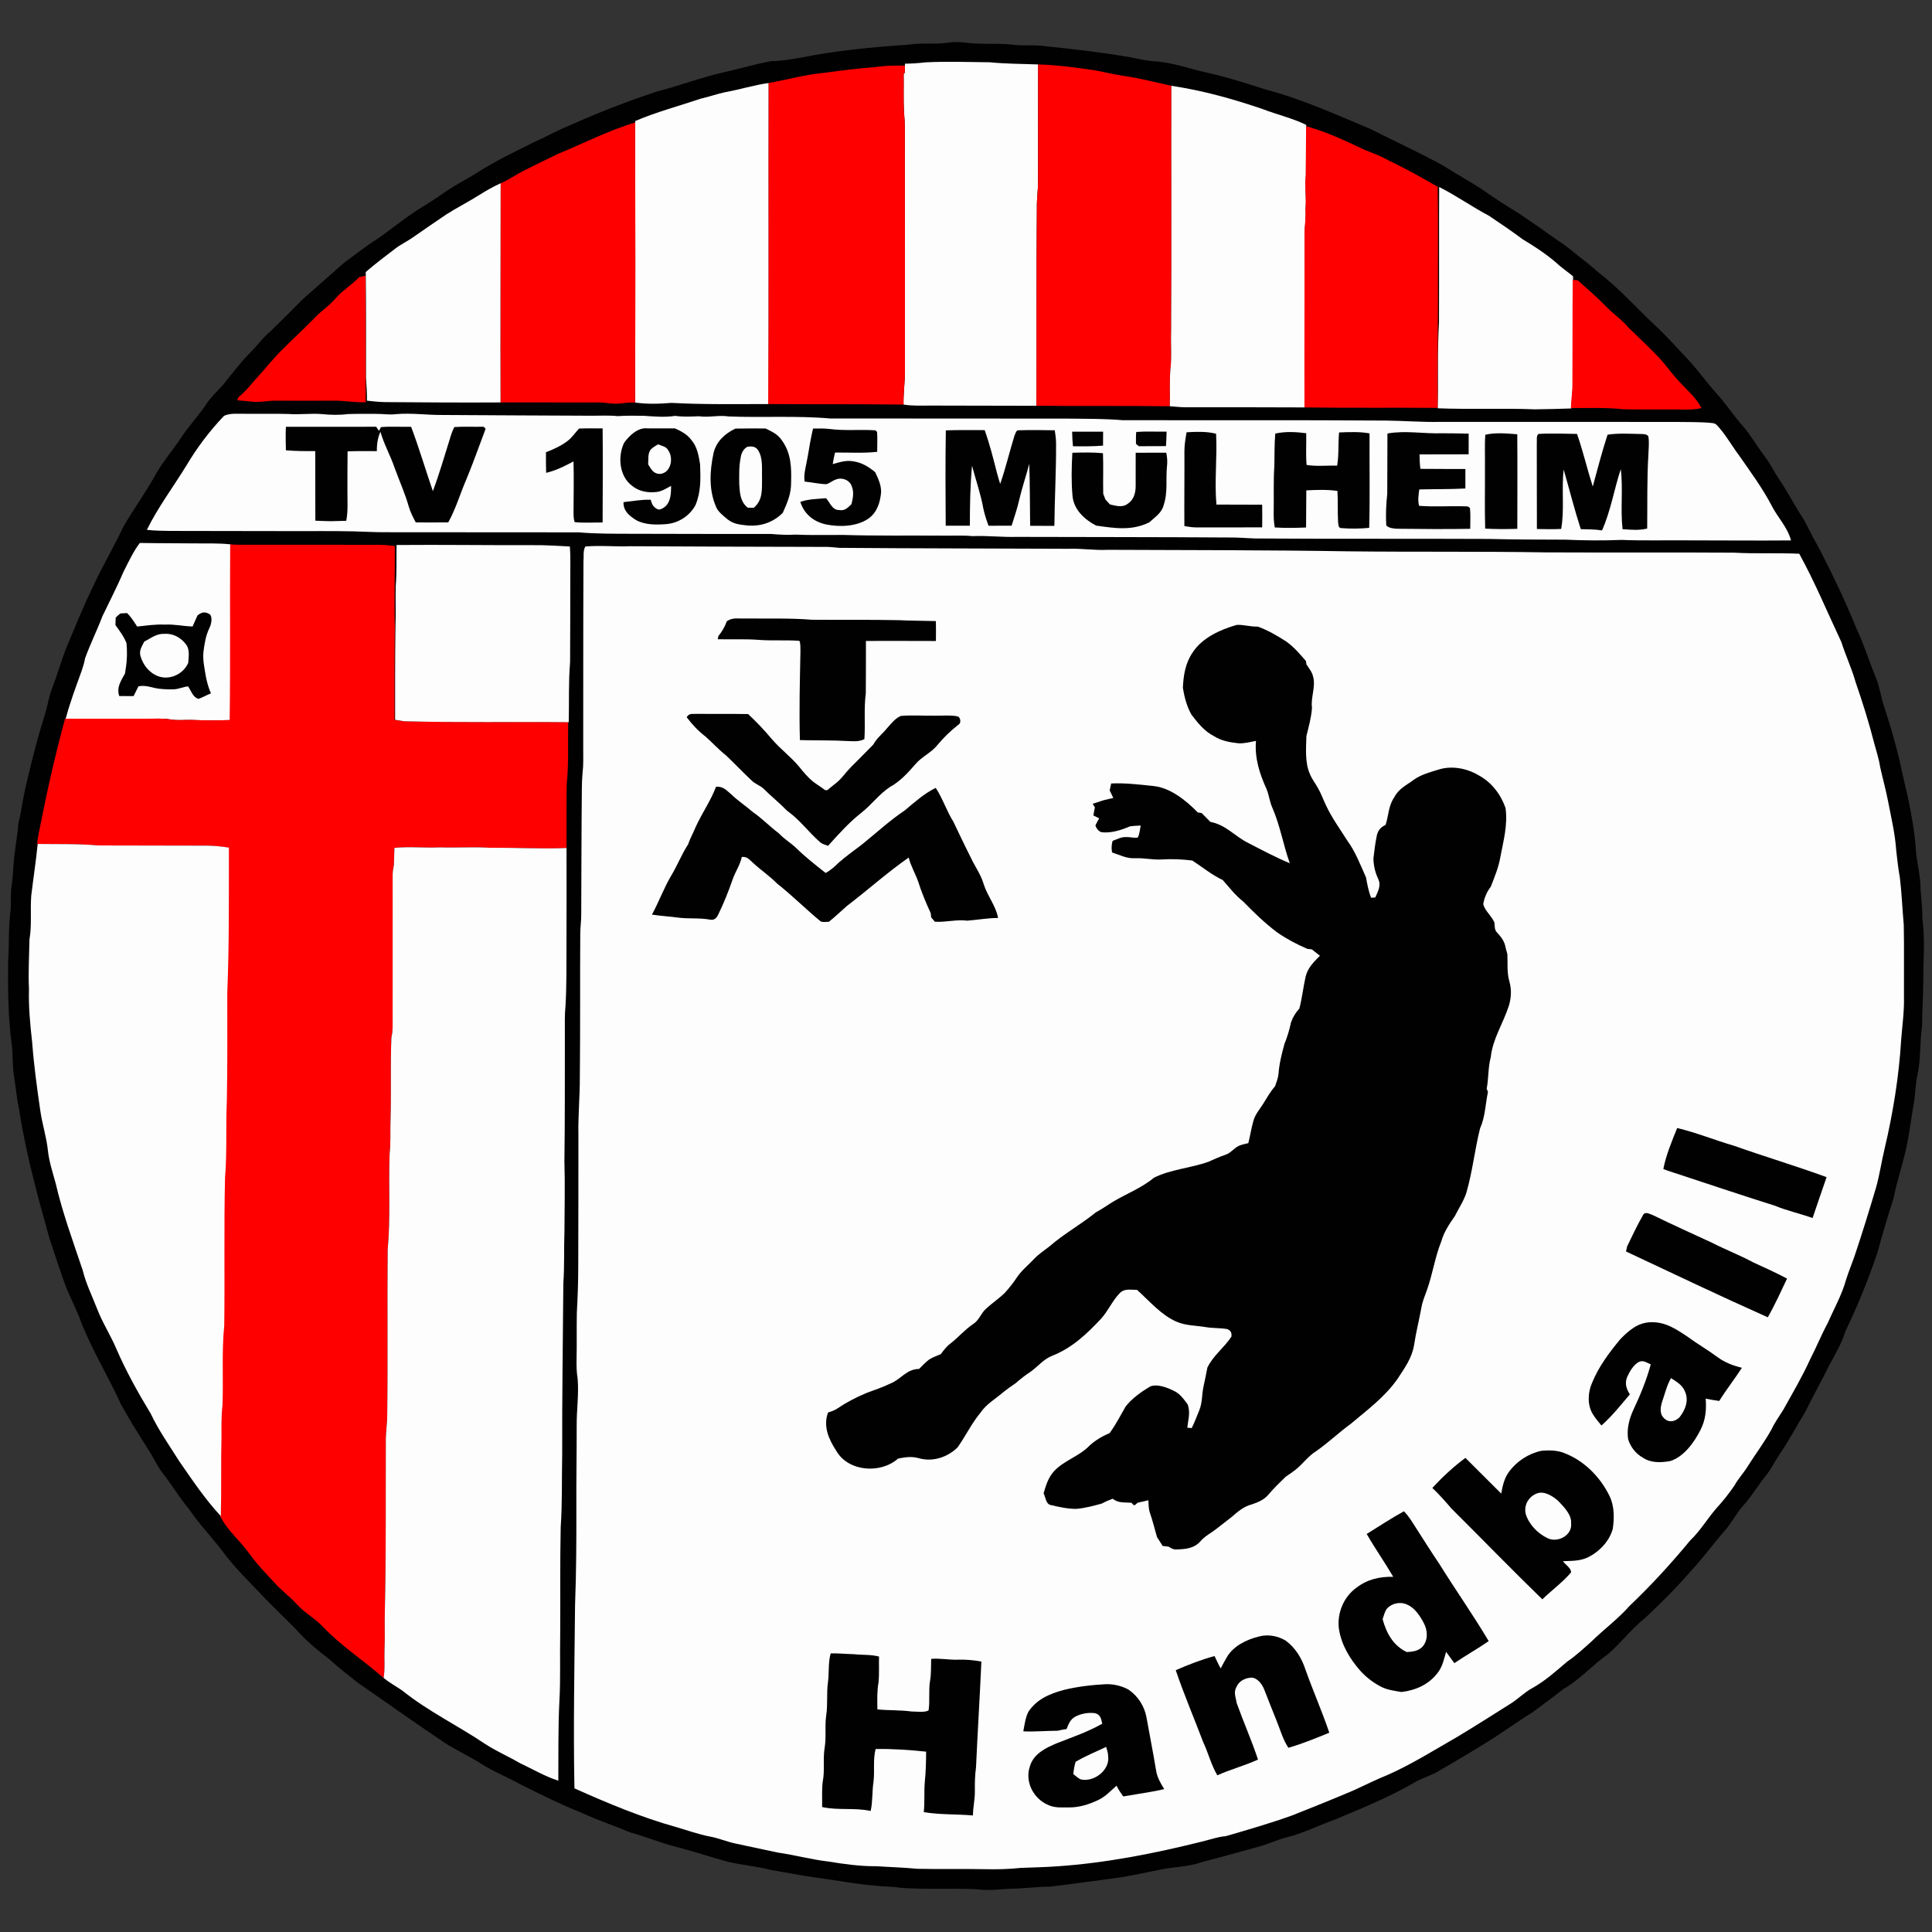 <?xml version="1.0" encoding="utf-8"?>
<!-- Generator: Adobe Illustrator 25.4.1, SVG Export Plug-In . SVG Version: 6.00 Build 0)  -->
<svg version="1.1" id="Ebene_1" xmlns="http://www.w3.org/2000/svg" xmlns:xlink="http://www.w3.org/1999/xlink" x="0px" y="0px"
	 viewBox="0 0 1000 1000" enable-background="new 0 0 1000 1000" xml:space="preserve">
<rect x="0" y="0" width="1000" height="1000" fill="#333333" stroke="none"/>
<g>
	<path fill="#020101" d="M490.92,22.07c3.97-0.62,7.83-0.18,11.78,0.33c6.65,0.52,13.36,0.03,20.02,0.57
		c6.37,1,12.72,0.01,19.08,1.04c14.41,1.44,28.78,3.11,43.05,5.62c4.13,0.83,8.16,1.68,12.35,2.11c9.21,0.37,18.49,3.88,27.49,5.87
		c10.15,2.23,20.03,5.38,29.91,8.58c18.59,4.81,36.6,12.98,54.32,20.38c12.67,6.43,25.62,12.28,38.05,19.14
		c7.05,4.55,14.46,8.46,21.38,13.18c5.85,4.1,11.84,7.97,17.96,11.64c6.79,4.63,13.53,9.29,20.21,14.07
		c4.76,2.87,8.66,6.72,13.12,9.99c2.76,2.04,5.25,4.37,7.89,6.56c10.48,8.04,19.47,18.17,29.09,27.25
		c6.03,5.51,11.34,11.61,16.95,17.51c5.45,5.78,9.91,12.32,15.29,18.17c4.75,5.23,8.51,11.21,13.24,16.44
		c4.19,4.88,7.32,10.41,11.19,15.52c2.97,3.93,5.06,8.33,7.84,12.4c4.49,6.75,8.18,13.94,12.66,20.71
		c2.77,5.48,5.62,10.93,8.61,16.3c6.71,13.06,13.01,26.29,18.51,39.91c3.94,8.24,6.51,16.96,10.05,25.37
		c1.93,4.64,2.49,9.56,4.02,14.31c3.21,9.61,6.06,19.36,8.37,29.22c1.3,6.4,2.85,12.74,4.33,19.11c1.78,8.85,3.46,17.85,3.99,26.88
		c0.56,6.77,2.44,13.23,2.4,20.09c0.39,5.13,1.01,10.15,0.96,15.32c1.48,10.59,0.39,21.73,0.47,32.5
		c-0.14,7.69-0.57,15.34-0.65,23.05c-1.21,8.32-0.57,16.67-2.33,24.88c-1.18,5.35-1.1,10.81-2.12,16.19
		c-1.11,6.01-1.79,12.08-2.95,18.09c-1.79,10.12-5.41,19.76-7.35,29.86c-3.03,9.37-5.78,18.64-8.34,28.13
		c-4.68,13.84-10.2,27.44-16.53,40.59c-2.05,6.6-5.52,12.34-8.77,18.37c-3.81,7.91-8.22,15.51-12.02,23.42
		c-4.66,7.47-8.61,15.29-13.67,22.47c-2.19,3.29-3.77,6.85-6.29,9.95c-4.04,4.96-7.32,10.53-11.5,15.36
		c-3.98,4.15-6.4,9.4-10.22,13.73c-6,6.79-11.29,14.19-17.47,20.81c-7.37,8.55-15.37,16.49-23.58,24.22
		c-7.12,5.64-12.55,12.9-19.38,18.89c-7.93,5.44-14.56,13.25-23.33,18.18c-5.04,4.1-10.37,7.85-15.55,11.78
		c-6.66,4.06-12.95,8.67-19.5,12.9c-9.38,6.04-19.04,11.66-28.67,17.3c-3.95,2.47-8.39,3.69-12.47,5.87
		c-13.22,7.79-27.76,13.71-41.9,19.62c-8.52,3.05-16.78,7.27-25.5,9.32c-5.05,1.43-9.8,3.67-14.9,4.97
		c-9.18,2.44-18.28,5.13-27.5,7.45c-0.98,0.31-1.95,0.6-2.93,0.9c-5.47,1.61-11.06,1.86-16.66,2.72c-8.79,1.61-17.43,3.77-26.3,4.94
		c-11.17,1.48-22.33,3.07-33.51,4.4c-7.08,0.01-14.02,1.11-21.1,1.08c-5.71,0.41-11.26,1.07-16.99,0.26
		c-13.11-0.61-26.31,0.22-39.41-0.72c-4.36-0.85-8.96-0.5-13.37-1.19c-8.01-0.53-15.99-2.04-23.93-3.2
		c-9.91-1.27-19.79-3.1-29.63-4.83c-7.27-1.85-14.72-2.56-22.05-4.16c-9.19-2.51-18.23-5.54-27.44-7.93
		c-7.94-1.97-15.43-5.21-23.35-7.34c-8.16-3.45-16.66-6.19-24.7-9.94c-11.05-4.39-21.61-9.68-32.25-14.95
		c-6.5-3.68-13.44-6.35-19.79-10.34c-7.56-4.87-15.56-8.2-22.82-13.5c-13.94-9.32-27.5-19.15-41.34-28.6
		c-4.97-3.99-10.06-7.77-14.71-12.14c-6.51-4.9-12.73-10.12-18.08-16.29c-4.8-4.78-9.65-9.51-14.43-14.32
		c-7.1-7.65-14.62-14.73-21.14-22.94c-6.11-8.5-13.49-15.85-19.38-24.53c-4.99-5.98-8.93-12.69-13.75-18.8
		c-2.29-3.01-3.87-6.31-5.74-9.56c-5.34-8.44-10.74-16.89-15.56-25.64c-6.54-14.48-14.82-27.72-20.61-42.52
		c-2.22-6.12-5.21-11.89-7.73-17.89c-3.17-8.53-5.9-17.22-8.8-25.84c-6.14-21.87-12.18-44.07-15.65-66.55
		c-1.22-5.92-1.78-11.91-2.7-17.89c-0.74-4.91-0.51-10.14-1-15.03c-2-14.51-2.08-28.91-1.95-43.53c0.64-8.66,0.06-17.4,1.22-26
		c0.44-4.41-0.12-8.87,0.58-13.22c0.78-5.07,0.78-10.23,1.43-15.33c0.58-5.75,1.7-11.44,2.1-17.21c0.6-2.18,1.07-4.4,1.44-6.62
		c1.7-10.79,4.46-21.17,7.14-31.75c1.62-6.2,3.44-12.35,5.34-18.47c1.28-4.08,1.73-8.27,3.33-12.26c2.71-7.01,4.71-14.27,7.44-21.26
		c4.39-10.48,8.62-21.07,13.6-31.29c4.95-10.84,11.05-21.08,16.13-31.85c5.51-9.42,11.99-18.31,17.22-27.91
		c3.55-6.1,8.16-11.37,12.03-17.23c4.11-6.35,9.37-11.83,13.57-18.13c2.38-3.66,5.55-6.5,8.45-9.71c4.83-5.94,9.47-12.2,14.94-17.59
		c3.35-3.43,6.04-7.33,9.8-10.36c5.64-5.51,11.26-11.02,16.76-16.66c7.1-6.31,14.29-12.51,21.37-18.85
		c5.75-4.14,11.27-8.59,17.27-12.37c7.89-5.47,15.38-11.85,23.64-16.75c3.84-2.35,7.57-4.85,11.26-7.42
		c5.8-3.99,12.07-7.05,17.96-10.87c8.95-5.6,18.6-10.24,28.05-14.93c6.08-2.67,11.8-6.01,17.96-8.47
		c14.8-6.65,29.97-12.56,45.36-17.68c11.95-3.13,23.47-7.44,35.53-10.21c8.06-1.76,15.93-4.16,24.04-5.65
		c5.18,0.01,10.17-0.96,15.25-1.78c18.56-3.78,37.26-5.47,56.18-6.77C477.41,21.95,484.21,23.15,490.92,22.07z"/>
	<path fill="#FEFDFE" d="M479.06,32.27c11.05-0.54,21.99-0.16,33.04-0.04c8.37,0.8,16.83,0.83,25.24,1.12
		c-0.03,20.18,0.01,40.36-0.04,60.54c0.02,4.48-0.71,8.91-0.61,13.4c-0.31,34.24-0.1,68.5-0.24,102.74
		c-18.02,0.02-36.03-0.12-54.05-0.11c-4.95-0.02-9.82,0.28-14.73-0.52c-0.11-6,0.78-11.92,0.74-17.91c0.02-39.23,0-78.46-0.06-117.7
		c0.01-5.1,0.15-10.16-0.41-15.24c-0.4-6.74-0.08-13.51-0.21-20.26l0.61-0.68c0.02-1.22,0.03-2.43,0.05-3.66l0.02-0.99
		C471.98,32.93,475.5,32.68,479.06,32.27z"/>
	<path fill="#FE0000" d="M468.38,33.95c-0.02,1.22-0.03,2.44-0.05,3.66l-0.61,0.68c0.13,6.75-0.19,13.52,0.21,20.26
		c0.56,5.08,0.42,10.14,0.41,15.24c0.06,39.24,0.08,78.47,0.06,117.7c0.05,5.99-0.84,11.91-0.74,17.91
		c-23.32-0.27-46.72-0.1-70.06-0.25c0.31-55.38,0.03-110.78,0.17-166.16c9.68-1.75,19.2-4.45,29.15-5.33
		c8.59-1.2,17.18-2.27,25.83-2.91C457.96,33.99,463.15,33.87,468.38,33.95z"/>
	<path fill="#FE0000" d="M537.34,33.35c9.91,0.27,19.67,1.63,29.46,3.06c6.31,1.33,12.59,2.63,18.97,3.53
		c6.89,1.22,13.68,3.01,20.53,4.47c-0.1,42.32,0.14,84.66-0.14,126.98c-0.24,6.76,0.42,13.62-0.42,20.29
		c-0.44,6.18-0.06,12.4-0.25,18.6c-22.99-0.32-46.04-0.04-69.04-0.26c0.14-34.24-0.07-68.5,0.24-102.74
		c-0.1-4.49,0.63-8.92,0.61-13.4C537.35,73.71,537.31,53.53,537.34,33.35z"/>
	<path fill="#FEFDFE" d="M397.78,42.98c-0.14,55.38,0.13,110.78-0.17,166.16c-16.68-0.01-33.45,0.3-50.11-0.61
		c-6.31,0.53-12.49,0.72-18.78-0.18c0.18-48.27,0.13-96.67,0.04-144.94l0.04-0.78c11.01-4.7,22.75-7.8,34.12-11.63
		c4.22-0.92,8.28-2.43,12.5-3.3C382.94,46.35,390.2,44.04,397.78,42.98z"/>
	<path fill="#FEFDFE" d="M606.31,44.41c16.23,2.44,31.79,6.76,47.3,12.07c7.49,2.88,15.2,4.62,22.47,8.15l0.03,0.7
		c-0.14,8.56-0.05,17.13-0.17,25.69c-0.64,5.77,0.41,11.43-0.17,17.2c0.37,4.52-0.55,8.9-0.43,13.41
		c0.01,29.75-0.17,59.5-0.06,89.25c-20.59-0.11-41.19-0.08-61.78-0.08c-2.68-0.01-5.31-0.35-7.99-0.53
		c0.19-6.2-0.19-12.42,0.25-18.6c0.84-6.67,0.18-13.54,0.42-20.29C606.45,129.07,606.21,86.73,606.31,44.41z"/>
	<path fill="#FE0000" d="M328.76,63.41c0.1,48.27,0.14,96.67-0.04,144.94c-2.39-0.09-4.76,0.13-7.14,0.44
		c-4.25,0.61-8.05-0.56-12.36-0.48c-16.72,0.03-33.42,0-50.14-0.01c-0.16-37.8,0.06-75.62,0.05-113.43c4.25-1.79,7.89-4.49,12-6.54
		c5.79-2.96,11.67-5.74,17.51-8.61C301.61,74.39,315.23,67.41,328.76,63.41z"/>
	<path fill="#FE0000" d="M676.03,65.32c10.61,2.92,20.26,7.5,30.15,12.18c4.54,1.82,9.04,3.45,13.27,5.93
		c8.48,3.98,16.59,8.61,24.71,13.25c0.29,19.79,0.03,39.59,0.12,59.39c-0.01,18.26-0.33,36.53-0.08,54.78v0.27
		c-23-0.19-46.01,0.1-69.01-0.24c-0.11-29.75,0.07-59.5,0.06-89.25c-0.12-4.52,0.8-8.9,0.43-13.41c0.58-5.77-0.47-11.43,0.17-17.2
		C675.98,82.45,675.89,73.89,676.03,65.32z"/>
	<path fill="#FEFDFE" d="M259.13,94.87c0.01,37.81-0.21,75.63-0.05,113.43c-19.97,0.13-39.94-0.02-59.91-0.17
		c-3.1-0.05-6.16-0.42-9.24-0.74c0.07-4.05-0.24-8.05-0.51-12.08c-0.01-18.17,0.1-36.34-0.11-54.51
		c4.86-4.25,10.05-8.08,15.15-12.02c2.94-2.28,6.3-3.82,9.31-5.95c5.65-3.93,11.33-7.85,17.03-11.7
		c5.65-3.63,11.71-6.67,17.39-10.27C251.71,98.64,255.32,96.57,259.13,94.87z"/>
	<path fill="#FEFDFE" d="M744.91,96.8c8.91,4.47,17.05,10.28,25.87,14.94c5.87,3.96,11.73,7.9,17.4,12.15
		c5.91,3.53,11.76,7.36,17.01,11.83c2.81,2.69,6.03,4.82,9.02,7.28l0.02,1.79c-0.17,17.84-0.07,35.71-0.16,53.56
		c0.09,4.39-0.64,8.69-0.78,13.07c-6.28,0.26-12.56,0.33-18.84,0.45c-16.74-0.67-33.51,0.12-50.24-0.54v-0.27
		c0.3-14.69-0.28-29.46,0.61-44.14C744.93,143.55,744.78,120.18,744.91,96.8z"/>
	<path fill="#FE0000" d="M185.93,143.43c1.08-0.24,2.16-0.48,3.25-0.71c0.14,21.82,0.08,43.66,0.1,65.47
		c-5.68,0.23-11.23-0.88-16.89-0.81c-9.88,0.08-19.78,0.03-29.66,0c-3.94-0.04-7.6,0.92-11.51,0.58c-2.78-0.25-5.55-0.58-8.34-0.76
		c0.16-0.53,0.32-1.04,0.47-1.57c2.91-2.25,5.23-4.98,7.58-7.8c4.95-5.29,9.4-10.99,14.47-16.18c5.88-5.89,12.03-11.55,17.85-17.5
		c3.31-3.45,7.31-6.02,10.42-9.67C177.28,150.2,182.13,147.51,185.93,143.43z"/>
	<path fill="#FE0000" d="M814.04,144.83c0.88,0.09,1.76,0.17,2.63,0.27c4.87,4.43,9.89,8.64,14.48,13.39
		c3.7,3.91,8.21,6.8,11.65,10.99c5.86,5.72,11.93,11.22,17.43,17.34c3.13,3.63,5.87,7.53,9.22,10.97
		c4.07,4.47,8.43,7.93,11.21,13.43c-5.3,1.26-10.13,0.59-15.55,0.73c-8.3-0.07-16.59,0.09-24.88-0.11c-8.97-1-18.11-0.62-27.14-0.62
		c0.13-4.36,0.86-8.65,0.78-13.02C813.97,180.4,813.87,162.6,814.04,144.83z"/>
	<path fill="#FEFDFE" d="M126.47,214.17c7.64,0.1,15.31-0.12,22.95,0.11c5.76,0.43,11.49-0.43,17.26,0.06
		c4.45,0.44,8.87,0.56,13.32-0.01c4.79-0.18,9.61-0.11,14.4-0.11c3.58-0.06,6.97,0.59,10.52,0.14c8.05-0.7,15.88,0.48,23.9,0.43
		c25.83,0.19,51.64,0.25,77.47,0.39c4.43,0.02,9.01-0.26,13.43,0.2c4.45-0.31,8.95-0.21,13.4-0.17c5.32,0.35,10.99,0.89,16.33,0.04
		c4.1,0.58,8.17,0.38,12.3,0.2c5.2,0.76,10.21-0.71,15.4,0.1c17.46,0.7,35.21-0.48,52.62,1.06c41.79-0.03,83.51,0.07,125.34,0.07
		c8.63,0.12,17.22,0.07,25.83,0.8c45.52,0.12,91.33-0.11,136.83,0.21c9.25,0.12,18.48,0.87,27.74,0.68
		c40.5,0.02,81-0.02,121.51,0.02c6.3,0.13,12.74-0.08,18.98,0.55c1.27,0.12,2.03,0.35,2.87,1.34c4.3,4.62,7.49,10.45,11.31,15.5
		c5.86,8.44,12.07,16.83,16.83,25.94c3.22,6.31,8.11,10.96,10.01,18c-17.77,0.16-35.54-0.04-53.3-0.03
		c-11.45-0.12-22.93,0.23-34.37-0.23c-9.67,0.38-19.45,0.32-29.12-0.13c-13.27-0.01-26.58-0.07-39.84-0.38
		c-40.18-0.19-80.36,0.04-120.53-0.24c-4.47-0.12-8.95-0.58-13.42-0.51c-36.62-0.25-73.42-0.2-110.04-0.31
		c-7.71,0.21-15.33-0.71-23.05-0.4c-5.11-0.48-10.1-0.18-15.22-0.25c-17.21-0.12-34.45,0.17-51.65-0.36
		c-8.33-0.04-16.65,0.19-24.98-0.17c-4.18,0.28-8.19,0.01-12.35-0.33c-24.25-0.04-48.45,0.01-72.72-0.1
		c-8.91-0.04-17.92,0.04-26.79-0.74c-31.16-0.06-62.58-0.02-93.77-0.06c-4.79-0.02-9.65,0.06-14.44-0.17
		c-11.46-0.52-22.9-0.43-34.36-0.4c-22.96-0.08-45.94-0.02-68.9-0.11c-4.04-0.08-8.12-0.08-12.14-0.56
		c5.67-11.6,13.73-22.3,20.48-33.32c5.48-9.22,12.04-17.97,19.49-25.71C119.45,213.7,122.79,214.27,126.47,214.17z"/>
	<path fill="#020101" d="M235.16,221.04c5.02-0.36,10.12-0.03,15.17-0.17c0.34,0.36,0.69,0.72,1.03,1.07
		c-3.31,8.72-6.37,17.5-9.95,26.11c-3.28,7.6-5.45,15.24-9.39,22.33c-5.61,0.1-11.21,0.03-16.82,0.02c-1.4-2.64-2.75-5.25-3.6-8.13
		c-1.95-6.93-4.98-13.54-7.42-20.31c-2.14-6.31-5.46-12.05-7.26-18.48c-1.47,3.19-1.88,6.54-1.88,10.03
		c-5.04-0.01-10.1-0.1-15.13,0.12c-0.12,6.99-0.05,13.99-0.08,20.99c-0.03,5.11,0.37,9.87-0.61,14.94c-2.65,0.09-5.3,0.11-7.95,0.21
		c-2.69-0.08-5.37-0.13-8.05-0.26c-0.08-12.01,0.03-24.03-0.06-36.03c-5.07,0.04-10.12,0.03-15.18-0.41
		c-0.08-4.06-0.21-8.11,0-12.17c15.58-0.04,31.15,0.08,46.73-0.03c0.48,0.72,0.96,1.44,1.43,2.16l1.03-1.97
		c5.17-0.42,10.43-0.04,15.62-0.17c4.13,10.97,7.45,22.26,11.27,33.34c3.23-8.68,5.8-17.56,8.58-26.39
		C233.28,225.53,234.06,223.19,235.16,221.04z"/>
	<path fill="#020101" d="M380.59,221.85l0.48-0.01c5.06-0.11,10.12-0.07,15.18-0.06c3.31,1.63,6.39,2.97,8.48,6.19
		c4.79,6.63,4.96,14.02,4.74,21.87c0.06,5.72-2.01,10.52-4.32,15.62c-4.82,4.76-10.77,6.91-17.53,6.6c-4.1-0.46-7.8-0.59-11.14-3.33
		c-2.08-1.81-4.84-3.79-5.86-6.42c-3.87-8.91-3.24-18.79-1.23-28.08C370.93,228.32,375.25,224.44,380.59,221.85z"/>
	<path fill="#020101" d="M299.72,221.82c4.06-0.18,8.13-0.07,12.2-0.08c0.16,16.23,0.05,32.46-0.01,48.69
		c-4.8-0.03-9.7,0.33-14.49-0.18c-0.54-1.68-0.54-3.35-0.56-5.1c0.03-8.76,0.22-17.56-0.02-26.32c-4.55,2.43-9.09,4.72-14.16,5.91
		c-0.12-3.55-0.11-7.1-0.1-10.65c3.77-1.48,7.67-3.21,10.93-5.66C296.02,226.58,297.55,224.14,299.72,221.82z"/>
	<path fill="#020101" d="M335.05,221.72c4.78-0.03,9.57,0.09,14.35,0.02c3.31,1.53,6.36,3.09,8.54,6.12
		c2.95,3.46,3.7,8.03,4.42,12.41c0.28,7.39,0.52,14.18-2.37,21.16c-3.04,5.66-8.94,9.42-15.36,9.87
		c-5.08,0.37-10.76,0.43-15.35-2.08c-3.52-2.2-6.71-4.76-6.56-9.31c4.72-0.52,9.32-1.39,14.08-1.24c0.55,2.03,1.17,3.6,3.1,4.65
		c1.3,1.13,3.43-0.32,4.5-1.21c2.9-2.68,2.93-6.98,2.96-10.63c-2.39,1.26-4.84,2.91-7.56,3.17c-4.52,0.55-9.33-0.34-12.86-3.38
		c-6.5-4.97-7.26-15.24-3.86-22.17C325.71,225.5,330.2,221.14,335.05,221.72z"/>
	<path fill="#020101" d="M420.82,221.82c2.99-0.02,5.87-0.13,8.84,0.25c7.71,1,15.76,0.13,23.47,0.67l0.84,0.83
		c0.24,3.42,0.07,6.86,0.06,10.29c-7.2,0.8-14.57,0.31-21.82,0.38c-0.51,1.97-0.87,3.96-1.19,5.98c3.73-1.01,7.04-2.19,10.98-1.38
		c4.25,0.68,7.77,2.85,11,5.58c1.58,3.39,3.13,6.52,3.06,10.38c-0.51,5.37-2.06,10.46-6.67,13.71c-6.07,4.06-14.68,4.35-21.63,2.98
		c-6.49-1.35-11.49-5.29-13.51-11.71c4.05-1.5,9-1.53,13.29-1.9c2.1,2.19,3.18,6.21,6.79,6.11c3,0.55,4.38-1.17,6.38-3
		c0.73-2.96,1.41-6.18,0.22-9.11c-0.97-3.34-4.96-4.94-8.1-3.75c-1.82,0.56-3.31,1.95-5.11,2.49c-3.71-0.09-7.53-1-11.24-1.36
		c-0.53-3.41,0.34-6.5,0.98-9.81c1.02-4.84,1.62-9.75,2.69-14.59C420.38,223.85,420.6,222.83,420.82,221.82z"/>
	<path fill="#020101" d="M527.46,222.71c6.15-0.22,12.33-0.05,18.49,0c0.37,2.33,0.67,4.67,0.67,7.04
		c0.07,14.15-0.76,28.31-0.87,42.45c-4.18-0.03-8.37-0.06-12.55-0.05c-0.14-10.71-0.09-21.38-0.46-32.07
		c-1.62,6.22-3.71,12.29-5.18,18.55c-0.99,4.6-2.59,8.98-3.95,13.47c-3.98,0.04-7.97,0.04-11.95,0.03
		c-1.09-2.98-2.08-5.97-2.72-9.08c-1.33-7.42-3.9-14.69-5.82-21.99c-0.96,10.38-1.12,20.64-1.12,31.06c-4.17-0.03-8.33,0-12.5-0.01
		c-0.12-16.45-0.2-32.92,0.06-49.36c6.7-0.24,13.41-0.09,20.11-0.12c2.59,7.26,4.51,14.85,6.4,22.33c0.49,1.86,1.06,3.68,1.62,5.51
		c2.85-8.18,4.85-16.7,7.4-24.98C525.69,224.37,525.81,222.53,527.46,222.71z"/>
	<path fill="#020101" d="M554.94,223.44c5.34-0.02,10.68-0.02,16.03-0.01c-0.01,2.41-0.01,4.81-0.04,7.22
		c-5.16,0.45-10.39,0.38-15.57,0.33C555.09,228.48,555,225.95,554.94,223.44z"/>
	<path fill="#020101" d="M588.12,223.58c5.21-0.4,10.49-0.07,15.71-0.16c-0.08,2.51-0.12,4.99-0.33,7.49
		c-4.69,0.04-9.38,0.03-14.07,0.05c-0.48-0.4-0.97-0.8-1.45-1.21C587.97,227.7,587.91,225.62,588.12,223.58z"/>
	<path fill="#020101" d="M629.44,224.48c0.65,12.2-0.9,24.54,0.18,36.69c7.89,0.07,15.79-0.02,23.67,0.07
		c0.08,3.9,0.06,7.82,0.01,11.72c-11.37,0.08-22.72-0.03-34.08,0.03c-2.09-0.02-4.14-0.33-6.19-0.7c-0.1-12.91,0.1-25.81,0.02-38.71
		c-0.01-3.33,0.55-6.56,1.13-9.84C619.37,223.46,624.35,223.25,629.44,224.48z"/>
	<path fill="#020101" d="M676.1,224.24c0.11,5.44-0.28,10.97,0.19,16.4c5.13,0.89,10.59,0.2,15.81,0.39c0.97-5.73,0.47-11.43,1-17.2
		c5.32-0.18,10.5-0.46,15.78,0.48c-0.09,16.29,0.24,32.62-0.18,48.91c-4.82,0.47-9.8,0.5-14.63,0.12c-1.45-0.01-1.34-2.39-1.49-3.39
		c-0.3-5.27,0.01-10.57-0.33-15.85c-5.43-0.77-10.67-0.55-16.11-0.29c-0.11,6.41-0.01,12.82-0.12,19.22
		c-5.41,0.24-10.79,0.3-16.19-0.01c-0.56-2.92-0.64-5.87-0.56-8.83c0.12-7.68-0.19-15.3,0.33-22.97c0.13-5.61,0-11.2,0.47-16.81
		C665.22,223.26,670.86,223.54,676.1,224.24z"/>
	<path fill="#020101" d="M746.48,224.26c4.56,0.01,9.14,0.08,13.7,0.2c-0.02,3.56-0.01,7.13-0.01,10.69
		c-8.48,0.05-16.95,0.01-25.42,0.05c0.03,2.51,0.11,4.99,0.45,7.47c7.76,0.12,15.52,0.02,23.28,0.09c0.02,3.37,0.02,6.73,0,10.08
		c-7.96,0.44-15.89,0.27-23.85,0.49c-0.42,2.71-0.86,5.8-0.1,8.48c7.42,0.59,15.02,0.08,22.48,0.23c1.5,0.22,3.01-0.45,3.87,1.08
		c0.33,3.5,0.1,7.07,0.11,10.59c-12.49,0.23-24.99,0.11-37.49-0.03c-1.95-0.09-4.51-0.21-5.97-1.7c-0.33-5.48-0.08-10.92,0.51-16.37
		c0.07-10.41,0.05-20.84,0.1-31.24C727.73,222.7,736.87,224.6,746.48,224.26z"/>
	<path fill="#020101" d="M849.8,224.65c1.08,0,3.31,0.2,3.45,1.59c0.42,2.99,0.05,6.13-0.05,9.15c-0.78,12.7-0.47,25.47-0.62,38.19
		c-4.27,1.04-8.41,0.62-12.74,0.33c-1.19-10.3,0.35-20.81-0.94-31.07c-3.42,10.4-5.22,21.71-9.69,31.69
		c-3.65-0.58-7.32-0.53-11-0.64c-3.28-10.17-5.89-20.56-8.85-30.84c-1.19,10.23,0.49,20.65-1.29,30.72
		c-4.17,0.24-8.4,0.11-12.57,0.04c-0.1-14.69,0.03-29.37-0.06-44.05c0.18-1.46-0.41-4.14,0.84-5.15c6.62-0.44,13.35-0.06,19.98-0.02
		c3.14,8.95,5.27,18.24,8.15,27.26c2.43-8.97,4.79-18.02,7.66-26.86C837.88,224.11,843.96,224.56,849.8,224.65z"/>
	<path fill="#020101" d="M768.81,225.04c5.18-1.29,11.22-0.66,16.53-0.26c0.13,16.31,0.03,32.63,0.02,48.94
		c-5.54,0.18-11.09,0.19-16.63-0.11c-0.32-10.78-0.04-21.59-0.12-32.38C768.72,235.85,768.37,230.41,768.81,225.04z"/>
	<path fill="#FEFDFE" d="M340.57,229.99c1.92,0.77,4.35,1.11,5.34,3.16c2.79,3.91,1.43,11.43-4.02,12.13
		c-3.65,0.16-4.72-2.28-6.4-4.91c0.21-2.62-0.36-5.72,1.44-7.83C337.99,231.53,339.33,230.77,340.57,229.99z"/>
	<path fill="#FEFDFE" d="M386.94,231.21c2.07-0.28,3.99-0.21,5.31,1.63c2.89,4.2,1.98,10.21,2.18,15.1
		c-0.08,5.64,0.44,10.85-4.26,14.87c-1.04-0.01-2.09-0.01-3.12-0.01c-3.87-3.1-4.09-7.4-4.41-11.99c-0.06-4.83-0.2-9.58,0.81-14.34
		C383.77,234.35,384.97,232.16,386.94,231.21z"/>
	<path fill="#020101" d="M555.05,234.35c5.25-0.15,10.6-0.28,15.84,0.22c0.28,6.99-0.03,14.02,0.14,21.02
		c0.38,0.97,0.76,1.95,1.13,2.93c0.78,0.86,1.58,1.72,2.35,2.58c2.98,0.65,6.27,1.76,8.99-0.2c3.25-2.02,4.27-5.49,4.32-9.15
		c0.04-5.8-0.01-11.61,0.01-17.41c5.27-0.01,10.55,0.02,15.83-0.02c0.47,2.33,0.66,4.53,0.38,6.9c-0.73,7.12,0.57,13.39-1.77,20.36
		c-1,3.96-4.52,6.11-7.34,8.75c-9.13,4.54-17.91,3.08-27.58,1.72c-6.02-3.14-11.64-8.31-12.23-15.47
		C554.46,249.22,554.64,241.73,555.05,234.35z"/>
	<path fill="#FEFDFE" d="M72.38,281.03c9.41,0.19,18.84,0.11,28.25,0.23c6.31,0.1,12.52-0.21,18.82,0.52
		c-0.22,30.3,0.14,60.63-0.25,90.93c-6.65,0.21-13.31,0.22-19.96-0.07c-3.7-0.08-7.29,0.37-10.99-0.27
		c-3.88-0.61-7.64-0.34-11.54-0.36c-14.24-0.02-28.47-0.02-42.71-0.01c2.22-8.4,5.28-16.48,8.22-24.65
		c0.76-2.18,1.42-4.37,1.83-6.65c2.67-7.39,6.18-14.41,8.97-21.76c3.76-7.78,7.68-15.46,11.1-23.4
		C66.66,290.63,69.01,285.41,72.38,281.03z"/>
	<path fill="#FE0000" d="M119.14,281.77c1.39,0.11,2.77,0.17,4.14,0.19c21.05-0.02,42.1,0.03,63.15,0.03
		c6.11,0.11,11.88-0.35,17.94,0.68c0.11,14.08-0.39,28.19,0.01,42.26c-0.23,15.87-0.17,31.75-0.17,47.62
		c1.49,0.26,2.99,0.49,4.48,0.75c28.45,0.78,56.93,0.22,85.4,0.5c-0.21,10.64,0.36,21.42-0.76,32.01
		c-0.21,11.04-0.03,22.1-0.11,33.14c-13.27,0.49-26.6-0.22-39.89-0.15c-8.58-0.51-17.16,0.08-25.75-0.19
		c-7.81,0.35-15.67-0.51-23.43,0.26c-0.13,2.99-0.12,5.96-0.3,8.94c-0.36,1.62-0.6,3.23-0.64,4.89c0,24.88-0.01,49.75-0.01,74.63
		c0,3.32,0.18,6.42-0.64,9.66c-0.57,14.3-0.02,28.65-0.44,42.95c-0.23,5.73,0.18,11.41-0.47,17.12c-0.61,16.51,0.53,33.4-1.01,49.86
		c-0.26,28.7,0.13,57.45-0.24,86.15c-0.05,3.84-0.6,7.63-0.72,11.45c-0.11,29.98,0.18,59.97-0.52,89.94
		c-0.17,6.4,0.12,12.78-0.15,19.17c-0.2,5,0.34,9.91-0.47,14.9c-10.52-9.3-21.63-16.27-31.29-26.4c-4.03-4.38-9.33-7.09-13.35-11.5
		c-3.04-3.33-6.5-6.17-9.78-9.24c-5.23-5.65-10.59-11.08-15.15-17.32c-4.83-6.83-11.21-11.7-14.99-19.32
		c0.37-13.72-0.01-27.47,0.34-41.19c-0.01-5.43-0.13-10.84,0.51-16.25c0.55-13.67-0.47-27.55,0.92-41.16
		c0.34-25.5-0.2-51.05,0.41-76.54c1.11-13.37,0.33-26.8,0.95-40.2c0.35-18.5,0.2-37,0.21-55.49c1.02-25.02,0.8-50.15,0.84-75.2
		c-3.69-0.57-7.41-1-11.15-1.01c-18.77-0.01-37.64-0.07-56.46-0.11c-10.45-0.94-20.89-0.63-31.36-0.77
		c0.34-3.74,1.26-7.3,1.98-10.97c3.52-18.1,7.68-36.06,12.51-53.87c14.24-0.01,28.47-0.01,42.71,0.01c3.9,0.02,7.65-0.25,11.54,0.36
		c3.7,0.64,7.29,0.19,10.99,0.27c6.65,0.29,13.31,0.28,19.96,0.07C119.28,342.41,118.92,312.08,119.14,281.77z"/>
	<path fill="#FEFDFE" d="M205.26,282.09c23.49-0.2,46.98,0.15,70.47,0.08c6.42-0.1,12.84,0.4,19.25,0.7
		c0.4,5.3,0.16,10.47,0.2,15.78c0.03,14.71-0.07,29.4-0.1,44.1c-0.87,10.3-0.45,20.72-0.69,31.06c-28.47-0.28-56.95,0.29-85.4-0.5
		c-1.49-0.26-2.99-0.49-4.48-0.75c0-15.87-0.06-31.75,0.17-47.62c0.28-7.17-0.02-14.34,0.15-21.51
		C205.39,296.3,205.14,289.22,205.26,282.09z"/>
	<path fill="#FEFDFE" d="M302.95,282.88c7.76-0.7,15.69,0.17,23.5-0.15c33.84,0.17,67.57,0.28,101.41,0.34
		c2.21,0.02,4.39,0.33,6.58,0.49c39.92,0.33,78.95,0.3,118.74,0.49c6.75-0.24,13.38,0.88,20.12,0.53
		c40.99,0.18,83.57,0.11,124.38,0.78c34.12,0.4,68.26-0.02,102.38,0.55c32.52,0.16,65.05-0.06,97.58,0.15
		c11.19,0.63,22.45,0.04,33.65,0.55c8.18,14.88,14.58,30.38,21.78,45.67c2.24,7.04,5.4,13.71,7.41,20.85
		c3.63,10.48,6.94,21.06,9.68,31.81c1.08,4,2.38,7.88,2.99,12.01c1.29,5.81,2.88,11.53,4.03,17.38c1.64,8.6,3.74,17.17,4.31,25.94
		c0.52,4.63,1.01,9.24,1.86,13.84c1,8.14,1.28,16.29,2.03,24.46c0.26,12.42,0.04,24.86,0.11,37.28c0.22,7.42-0.87,14.85-1.44,22.26
		c-1.13,18.89-4.2,37.89-8.54,56.3c-1.66,6.8-2.6,13.72-4.53,20.47c-3.46,11.71-7.08,23.36-10.95,34.94
		c-1.46,4.24-3.21,8.39-4.54,12.67c-2.11,7.68-6.2,14.86-9.38,22.18c-3.35,6.15-5.93,12.65-9.16,18.87
		c-4.08,9-9.16,17.59-13.95,26.23c-2.07,3.33-4.38,6.44-6.03,10.02c-3.7,6.68-8.34,12.83-12.42,19.28c-2.1,3.44-4.9,6.31-6.81,9.87
		c-2.77,4.01-5.76,7.85-9.06,11.43c-4.87,5.5-8.44,11.84-13.8,16.92c-9.83,11.87-20.15,23.22-31.34,33.83
		c-6.03,6.85-13.3,12.15-19.78,18.5c-4.1,3.64-8.02,7.35-12.57,10.42c-5.86,4.97-11.35,9.95-18.11,13.74
		c-4.26,2.28-7.48,5.83-11.63,8.3c-8.96,5.65-17.89,11.33-26.95,16.79c-11.8,6.75-23.53,14.16-35.96,19.69
		c-6.01,2.43-11.82,5.29-17.69,8.03c-10.6,4.52-21.29,8.81-32.01,13.06c-11.26,4.04-22.93,7.42-34.36,10.74
		c-4.31,0.35-8.24,1.84-12.41,2.82c-24.39,6.09-49.51,11.06-74.61,12.77c-6.36,0.49-12.74,0.57-19.12,0.84
		c-6.36,0.68-12.75,0.82-19.16,0.65c-11.48-0.21-22.97,0.05-34.45-0.19c-7-0.69-14.04-0.86-21.06-1.33
		c-8.34,0.08-16.57-1.07-24.79-2.41c-8.86-1.03-17.53-3.4-26.36-4.67c-7.24-1.58-14.51-3.06-21.74-4.64
		c-4.53-0.94-8.75-2.8-13.3-3.64c-5.87-1.1-11.54-3.18-17.33-4.86c-18.03-5-35.78-12.45-52.82-20.08c-0.61-31.61,0.01-63.38,0.32-95
		c0.65-16.9,0.71-33.8,0.67-50.71c-0.07-14.04,0.2-28.06,0.17-42.1c-0.07-7.98,1.18-16.2,0.5-24.17c-0.56-3.41-0.64-6.82-0.56-10.28
		c0.18-7.98-0.02-15.97,0.14-23.95c0.46-8.28,0.74-16.56,0.73-24.85c0.09-22.32,0.06-44.65,0.08-66.98
		c-0.21-10.21,0.8-20.34,0.74-30.57c0.27-24.57,0.05-49.16,0.22-73.73c0.01-3.2,0.49-6.36,0.5-9.56c0.1-22.01,0.11-44.01,0.33-66.02
		c0.01-2.59,0.15-5.19,0.37-7.78c0.5-4.02,0.32-8.25,0.33-12.31c0.04-32.25-0.03-64.52,0.13-96.76
		C302.25,288.33,301.67,285.14,302.95,282.88z"/>
	<path fill="#020101" d="M108.87,318.2c1.16,1.98,0.43,5.15-0.6,7.11c-1.77,3.83-2.46,7.87-2.95,12.04
		c-0.49,4.11,0.55,8.53,1.2,12.67c0.63,3.09,1.37,5.97,2.67,8.85c-2.18,0.87-4.24,2.09-6.45,2.85c-2.98-0.81-3.8-4.21-5.4-6.46
		c-2.43,0.23-4.78,1.37-7.2,1.52c-2.59,0.11-5.21-0.01-7.78-0.3c-3.75-0.44-6.84-2.03-10.69-1.25c-0.83,1.69-1.68,3.38-2.53,5.07
		c-2.48-0.01-4.96-0.03-7.43-0.04c-1.5-4.55,0.92-7.84,2.99-11.66c0.14-1.05,0.3-2.1,0.46-3.14c0.67-4.07,0.69-8.41,0.33-12.5
		c-1.27-3.4-3.66-6.52-5.75-9.44c0.04-1.3,0.09-2.6,0.14-3.89c0.78-0.7,1.57-1.39,2.35-2.09c1.18-0.07,2.35-0.14,3.52-0.22
		c2.14,2.06,3.63,4.53,5.25,6.98c4.78-0.5,9.45-1.23,14.3-1c4.87-0.28,9.54,0.84,14.38,0.97c0.82-1.9,1.66-3.82,2.53-5.7
		C104.43,316.66,106.51,316.43,108.87,318.2z"/>
	<path fill="#020101" d="M420.21,320.78c14.98,0.13,29.99-0.09,44.96,0.22c6.42,0.33,12.83,0.27,19.25,0.47
		c0.05,3.43,0.06,6.87,0.01,10.31c-12.07,0-24.15-0.1-36.22-0.03c-0.04,9.04,0.03,18.1-0.07,27.14c-1.06,7.89-0.18,15.75-0.73,23.68
		c-2.92,1.49-5.82,1.06-8.97,0.98c-8.11-0.47-16.28-0.23-24.4-0.48c-0.45-15.26-0.03-30.56,0.27-45.83
		c-0.09-1.9,0.16-3.82-0.53-5.55c-6.77-0.48-13.62,0-20.42-0.45c-7.24-0.6-14.58-0.19-21.86-0.37c0.11-0.55,0.23-1.11,0.34-1.66
		c1.91-2.34,3.34-4.8,4.36-7.65c3.02-2.16,6.05-1.24,9.56-1.44C397.22,320.27,408.78,319.85,420.21,320.78z"/>
	<path fill="#020101" d="M640.16,323.43c3.61-0.16,7.16,1.04,10.82,0.88c5.22,1.87,9.94,4.64,14.59,7.61
		c4.11,2.86,7.13,6.47,10.37,10.22c0.09,0.58,0.18,1.17,0.28,1.75c1.24,1.97,3.01,4.05,3.44,6.37c1.46,5.04-1.32,10.94-0.58,16.1
		c-0.34,5.04-1.68,9.69-2.88,14.56c-0.19,6.29-0.83,13.8,1.77,19.64c1.1,2.77,2.86,4.87,4.29,7.49c1.63,2.91,2.71,5.97,4.15,8.96
		c2.95,6.32,7.07,11.93,10.84,17.92c4.35,5.94,6.77,12.5,9.79,19.2c0.63,3.58,1.3,7.11,2.61,10.52c0.74-0.04,1.46-0.07,2.19-0.1
		c1.29-3.06,3.14-6.05,1.59-9.42c-1.62-3.43-2.5-7.04-2.55-10.83c0.45-4.06,0.99-8.18,1.83-12.17c0.72-2.62,2.04-4,4.46-5.16
		c1.66-5.05,1.4-9.78,4.49-14.29c2.34-4.52,6.27-6.19,10.12-9.09c3.65-2.62,8.48-3.95,12.74-5.23c6.81-2.19,14.58-0.73,20.67,2.85
		c6.8,3.63,11.63,9.91,14.09,17.14c1.14,8.92-1.08,16.61-2.7,25.25c-0.92,5.39-3,10.3-4.96,15.37c-2.01,2.53-3.41,5.87-3.9,9.03
		c0.9,3.56,4.32,6.01,5.76,9.46c0.27,1.94-0.06,3.74,1.4,5.25c1.88,2.01,3.28,3.73,4.1,6.42c0.37,1.57,0.75,3.14,1.22,4.69
		c0.26,4.91-0.34,9.53,1.09,14.31c1.16,4.27,0.93,8.42-0.37,12.63c-2.97,9.1-8.28,16.86-9.31,26.43
		c-1.44,5.41-1.07,10.92-2.11,16.34c0.22,0.55,0.44,1.11,0.66,1.66c-1.38,6.42-1.35,12.75-4.09,18.86
		c-2.75,10.94-3.91,22.38-7.07,33.25c-1.31,4.21-3.99,8.14-5.95,12.1c-2.91,4.18-5.65,8.22-7.06,13.18
		c-3.25,8.12-4.45,16.73-7.35,24.96c-1.05,3.03-2.32,5.81-2.87,8.99c-1.21,6.6-2.87,13.07-3.86,19.72
		c-1.18,6.85-4.87,11.78-8.55,17.45c-6.67,9.52-15.68,16.07-24.24,23.31c-6.14,4.45-11.61,9.75-17.85,14.09
		c-4.14,2.55-6.77,6.45-10.56,9.51c-1.69,1.3-3.43,2.55-5.21,3.71c-3.2,3.1-6.39,6.18-9.25,9.61c-2.24,2.5-5.15,3.64-8.25,4.72
		c-4.45,1.14-7.49,3.96-10.89,6.85c-2.54,1.93-5.05,3.88-7.55,5.86c-2.86,2.27-5.78,3.57-8.1,6.28c-3.38,3.92-7.98,4.24-12.82,4.36
		c-1.51,0.05-2.6-0.72-3.83-1.46c-1.01-0.12-2.03-0.25-3.04-0.35c-0.96-1.54-1.91-3.08-2.92-4.59c-1.18-4.24-2.27-8.49-3.68-12.66
		c-0.75-2.13-0.62-4.16-0.78-6.41c-1.8,0.43-3.6,0.87-5.41,1.24c-1.86,1.18-1.51,2.29-3.31,0.06c-3.61-0.31-6.73,0.33-9.75-2.09
		c-1.89,0.7-3.74,1.48-5.51,2.46c-4.34,1.22-8.85,2.43-13.36,2.8c-4.41,0.01-8.93-0.97-13.2-2c-2.5-0.44-2.73-4.18-3.69-6.08
		c1.23-4.15,2.36-8.01,5.3-11.32c5.08-5.57,13.22-7.87,18.33-13.21c3.13-2.96,6.74-4.95,10.63-6.69c3.04-4.27,5.61-9.11,8.19-13.68
		c3.33-4.26,8.11-7.63,12.72-10.38c3.62-1.47,8.77,0.55,12.12,2.2c3.38,1.53,5.13,4.26,7.3,7.09c1.47,4.18,0.25,7.86-0.23,12.05
		c0.77,0.07,1.53,0.12,2.31,0.19c1.48-3.03,2.71-6.21,3.97-9.35c1.58-4.03,1.22-7.94,2.11-12.05c0.67-3.31,1.44-6.6,2.03-9.92
		c3.12-6.42,8.61-10.13,12.46-16.06c0.14-1.99-0.28-2.99-2.13-3.84c-3.72-0.68-7.47-0.38-11.21-1.04
		c-5.24-0.89-10.3-0.67-15.28-2.87c-7.87-3.49-13.82-10.61-20.29-16.44c-3.31,0.1-6.37-0.84-8.94,1.75
		c-3.82,3.93-5.96,9.19-9.68,13.26c-7.49,7.99-14.94,15.06-25.31,19.17c-4.37,1.71-7.24,5.4-10.98,8.12
		c-2.78,1.8-5.38,3.85-7.86,6.03c-2.29,1.55-4.54,3.13-6.69,4.88c-4.07,3.48-8.46,5.9-11.57,10.43
		c-4.59,5.56-7.66,12.02-11.77,17.86c-5.11,5.13-12.85,7.72-19.98,5.71c-3.74-1.1-7.13-0.6-10.87,0.15
		c-9.06,8.03-25.83,6.86-32.05-4.1c-3.89-5.95-6.83-12.64-4.21-19.75c1.97-0.56,3.76-1.27,5.45-2.45c4.53-3.08,9.41-5.51,14.44-7.65
		c4.17-1.56,8.38-2.93,12.39-4.89c5.75-2.32,8.09-7.41,14.88-7.57c1.67-1.63,3.26-3.43,5.14-4.83c1.86-1.2,4.04-1.94,6.07-2.82
		c1.47-1.97,2.88-3.91,4.88-5.4c4.13-3.2,7.46-7.19,11.81-10.13c3.19-2.04,3.93-5.36,6.57-7.83c3.13-2.93,6.76-5.33,9.84-8.31
		c2.27-2.55,4.46-5.22,6.32-8.1c2.32-3.48,5.86-6.33,8.75-9.38c2.39-2.58,5.26-4.45,8.03-6.58c7.48-6.54,16.26-11.33,23.99-17.61
		c2.91-1.6,5.65-3.43,8.43-5.23c7.08-4.31,15.36-7.41,21.67-12.72c8.61-4.36,19-4.95,28.34-8.31c2.89-1.31,5.73-2.6,8.75-3.61
		c2.72-0.9,4.25-3.32,6.85-4.6c1.61-0.66,3.25-1.01,4.94-1.4c0.97-3.81,1.53-7.72,2.62-11.5c0.93-3.43,3.13-5.78,4.98-8.74
		c1.98-3.16,3.75-6.36,6.23-9.19c0.67-2.04,1.58-4.13,1.77-6.27c0.39-5.32,1.68-10.58,3.12-15.7c1.45-3.63,2.56-7.21,3.35-11.05
		c1.03-2.82,2.32-5,4.35-7.22c1.42-5.47,2-11.08,3.25-16.57c1.15-4.61,4.19-7.51,7.39-10.76c-1.43-1.08-2.82-2.17-4.21-3.3
		c-0.76-0.08-1.52-0.16-2.28-0.24c-5.54-2.38-10.74-5.14-15.7-8.58c-6.33-4.76-11.97-10.23-17.49-15.9
		c-4.1-3.23-7.2-7.27-10.63-11.17c-5.72-2.68-10.51-6.7-15.75-10.08c-5.28-0.67-10.74-0.9-16.06-0.55
		c-4.51,0.24-8.88-0.83-13.4-0.64c-4.51,0.27-7.89-1.65-12.07-2.99c-0.38-2.17-0.29-3.87,0.27-6c2.32-0.81,4.51-2.11,7-1.95
		c1.86-0.13,4.32,0.62,6.03,0.22c0.98-1.73,1.06-4.26,1.54-6.21c-1.88,0.1-3.73,0.15-5.59,0.43c-4.48,1.94-9.82,3.63-14.73,3.03
		c-1.52-0.47-2.68-2.02-3.15-3.48c0.55-1.27,1.28-2.49,1.97-3.68c-1-0.51-2.01-1.01-3.01-1.51c0.22-1.41,0.48-2.79,0.78-4.18
		c-0.38-0.61-0.77-1.22-1.16-1.85c1.9-0.63,3.8-1.27,5.7-1.87c1.67-0.35,3.34-0.75,4.99-1.15c-0.63-1.32-1.25-2.63-1.88-3.95
		c0.25-1.19,0.51-2.37,0.77-3.56c7.32-0.34,14.49,0.55,21.75,1.3c8.85,0.83,17.11,7.57,23.11,13.72c0.66,0.09,1.31,0.18,1.96,0.27
		c1.51,1.52,3.02,3.05,4.53,4.58c8.23,1.63,12.47,7.37,19.59,10.92c7.08,3.66,14.16,7.43,21.52,10.5
		c-3.43-9.61-4.95-19.38-9.04-28.76c-1.43-3.15-1.69-6.6-3.04-9.76c-3.59-7.89-6.18-16.04-5.42-24.82c-2.93,0.56-6.21,1.47-9.2,1.24
		c-4.4-0.51-8.66-1.23-12.47-3.65c-5.04-2.55-8.25-6.67-11.63-11.02c-2.46-4.16-3.78-9.27-4.54-14.01
		c0.29-6.52,1.28-12.77,5.03-18.28C622.28,330.06,631.58,325.92,640.16,323.43z"/>
	<path fill="#FEFDFE" d="M85.33,328.08c4.36-0.3,8.42,2.07,10.97,5.49c2.01,2.43,1.36,6.66,1.11,9.58
		c-2.55,5.79-9.55,9.07-15.56,6.86c-4.69-1.78-7.88-5.91-9.2-10.65c-0.66-2.88,0.83-4.76,1.99-7.24
		C78.29,330.26,80.98,327.82,85.33,328.08z"/>
	<path fill="#020101" d="M360.88,369.5c8.77,0.08,17.56-0.05,26.33,0.09c4.39,4.05,8.38,8.34,12.24,12.9
		c4.42,5.22,9.96,9.21,14.29,14.49c2.09,2.6,4.33,5.28,6.92,7.44c2.06,1.62,4.34,2.92,6.4,4.54c0.37,0.02,0.75,0.04,1.12,0.05
		c1.6-1.35,3.23-2.64,4.87-3.94c2.86-2.36,4.64-5.24,7.26-7.87c3.9-3.93,7.84-7.83,11.7-11.81c1.8-3.4,4.76-5.51,7.12-8.47
		c2-2.24,4.32-5.25,7.18-6.36c5.95-0.52,12.04-0.01,18.01-0.12c3.64,0.04,7.48-0.37,11.06,0.3c1.84,0.25,2.33,3.58,0.66,4.38
		c-4,3.16-7.64,6.62-10.88,10.56c-3.22,4.01-7.93,5.88-11.25,9.76c-3.91,4.48-7.93,8.97-13.21,11.87c-5.6,3.62-9.73,9.4-15.02,13.49
		c-6.36,5.06-11.67,10.99-17.09,17.01c-1.34-0.51-2.94-0.93-4.06-1.84c-6.06-5.27-10.55-11.7-17.15-16.34
		c-3.96-4.1-8.4-7.61-12.41-11.63c-1.73-1.47-3.95-2.21-5.66-3.76c-4.6-4.29-8.93-8.88-13.47-13.21c-3.8-2.97-6.99-6.52-10.57-9.71
		c-3.77-2.86-6.98-6.3-9.84-10.08C356.72,368.89,358.64,369.69,360.88,369.5z"/>
	<path fill="#020101" d="M370.6,407.24c3.59-0.39,5.4,1.83,7.88,3.89c3.43,3.34,7.43,5.91,11.02,9.07
		c4.9,3.34,8.92,7.61,13.66,11.15c2.66,2.93,6.04,4.81,8.88,7.54c4.77,4.67,10.07,8.81,15.3,12.95c2.62-1.37,4.71-3.3,6.78-5.35
		c3.78-3.27,7.86-6.25,11.85-9.24c7.35-5.91,14.49-12.54,22.34-17.79c5-4.16,10.13-8.81,16.02-11.66
		c3.63,5.52,5.56,11.81,9.07,17.39c2.96,6.11,5.83,12.28,8.91,18.33c2.23,4.93,5.44,9.07,6.91,14.33
		c1.88,5.91,6.35,11.19,7.37,17.29c-5.38,0-10.59,1-15.93,1.39c-5.64-0.74-11.09,0.92-16.77,0.55c-0.63-0.75-1.27-1.49-1.9-2.23
		c-0.09-0.74-0.16-1.46-0.25-2.2c-2.39-5.24-4.69-10.59-6.41-16.11c-1.47-4.33-3.89-8.19-4.99-12.68
		c-11.11,7.74-21.28,16.92-31.97,25.05c-3.12,2.73-6.09,5.59-9.32,8.2c-1.32-0.03-3.04,0.38-4.26-0.2
		c-7.74-6.33-14.72-13.42-22.59-19.61c-3.82-3.91-8.33-6.89-12.31-10.58c-1.93-1.66-3.08-3.48-5.93-3.16
		c-0.92,4.21-3.34,7.6-4.75,11.63c-2.15,6.2-4.61,12.37-7.5,18.27c-0.85,1.71-2.03,2.95-4.1,2.55c-5.74-1.08-11.49-0.28-17.24-1.15
		c-4.31-0.55-8.63-0.8-12.93-1.47c3.59-6.53,6.08-13.54,9.86-19.96c3.23-5.3,5.43-11.1,8.81-16.31c1.1-3.16,2.73-6.06,4-9.15
		C363.3,420.95,367.9,414.46,370.6,407.24z"/>
	<path fill="#FEFDFE" d="M19.51,436.83c10.48,0.14,20.92-0.16,31.36,0.77c18.82,0.04,37.69,0.1,56.46,0.11
		c3.74,0.02,7.45,0.44,11.15,1.01c-0.04,25.05,0.18,50.18-0.84,75.2c-0.01,18.5,0.14,37-0.21,55.49c-0.62,13.4,0.16,26.83-0.95,40.2
		c-0.61,25.49-0.07,51.04-0.41,76.54c-1.39,13.62-0.37,27.49-0.92,41.16c-0.64,5.41-0.52,10.81-0.51,16.25
		c-0.35,13.72,0.03,27.47-0.34,41.19c-8.16-8.79-14.76-18.66-21.57-28.49c-5.04-8.06-10.66-15.93-14.7-24.54
		c-6.6-10.88-12.79-21.98-17.85-33.67c-3.04-7.17-7.3-13.65-10.05-20.94c-2.55-6.55-5.62-12.69-7.3-19.56
		c-4.98-14.87-10.48-29.77-14.01-45.06c-1.54-5.67-3.34-10.94-4-16.8c-0.72-7.03-2.87-13.46-3.92-20.55
		c-1.72-11.85-3.34-23.57-4.24-35.51c-1.02-9.19-1.93-18.33-1.66-27.6c-0.41-8.62,0.09-17.22,0.26-25.84
		c1.28-7.36,0.35-14.78,0.9-22.42C17.21,454.77,18.62,445.84,19.51,436.83z"/>
	<path fill="#FEFDFE" d="M204.16,438.86c7.76-0.77,15.62,0.1,23.43-0.26c8.59,0.27,17.17-0.32,25.75,0.19
		c13.29-0.07,26.62,0.64,39.89,0.15c0.05,16.38,0.02,32.76-0.02,49.14c-0.05,10.76,0.12,21.57-0.49,32.32
		c-0.49,4.86-0.35,9.68-0.35,14.56c-0.03,22.02,0.07,44.02-0.23,66.04c0.36,12.12,0.07,24.22,0.02,36.34
		c-0.33,8.92,0.06,17.88-0.57,26.78c-0.24,29.71-0.68,59.26-0.6,89c-0.28,12.67,0.11,24.74-0.77,37.3
		c-0.4,18.5-0.12,37.01-0.26,55.5c-0.24,11.51,0.25,22.95-0.41,34.45c-0.71,13.8-0.46,27.5-0.56,41.31
		c-7.02-2.23-13.08-5.9-19.91-9.11c-5.87-3.42-12.09-6.1-17.82-9.8c-14.54-9.81-29.38-16.78-43.15-27.82
		c-3.19-2.16-6.54-4-9.55-6.43c0.81-4.98,0.27-9.89,0.47-14.9c0.28-6.39-0.02-12.77,0.15-19.17c0.7-29.97,0.41-59.96,0.52-89.94
		c0.11-3.83,0.67-7.62,0.72-11.45c0.37-28.7-0.02-57.45,0.24-86.15c1.54-16.46,0.4-33.34,1.01-49.86c0.65-5.7,0.24-11.39,0.47-17.12
		c0.42-14.3-0.13-28.65,0.44-42.95c0.82-3.24,0.64-6.34,0.64-9.66c0-24.88,0.01-49.75,0.01-74.63c0.04-1.66,0.28-3.27,0.64-4.89
		C204.03,444.82,204.02,441.85,204.16,438.86z"/>
	<path fill="#020101" d="M868.1,583.86c9.88,2.35,19.83,6.4,29.59,9.24c15.84,5.63,31.96,10.4,47.75,16.19
		c-2.39,7.06-4.91,14.08-7.24,21.16c-6.46-2.3-13.14-3.75-19.49-6.36c-17.93-5.65-35.62-11.63-53.46-17.48
		c-1.46-0.47-2.91-0.92-4.31-1.57C862.37,597.8,865.34,590.7,868.1,583.86z"/>
	<path fill="#020101" d="M855.33,628.85c10.16,5,20.49,9.6,30.77,14.38c7.03,3.6,14.41,6.42,21.38,10.18
		c5.88,2.69,11.77,5.36,17.5,8.38c-3.17,6.73-6.32,13.59-9.96,20.06c-24.51-10.95-49.05-22.64-73.41-34.09
		c0.19-0.87,0.38-1.74,0.58-2.6c2.55-5.37,5.17-10.82,8.1-15.99C851.41,626.79,853.53,628.3,855.33,628.85z"/>
	<path fill="#020101" d="M854.6,684.38c7.51-0.22,13.15,3.68,19.1,7.65c4.98,3.67,10.36,6.75,15.33,10.45
		c3.79,2.77,8.06,4.39,12.58,5.48c-3.76,5.84-8.07,11.27-11.73,17.17c-2.35-0.33-4.69-0.69-7.01-1.2
		c0.41,5.86-0.03,11.01-2.74,16.29c-3.22,6.32-8.48,13.73-15.53,16c-4.75,0.88-10.08,1.11-14.26-1.74
		c-3.73-2.08-6.27-5.43-7.61-9.44c-0.81-5.39,0.47-10.52,2.75-15.4c3.57-7.59,6.75-15.33,8.95-23.43c-1.97-0.84-3.83-2.31-6.04-1.34
		c-2.93,1.55-4.92,5.03-6.22,7.97c-1.28,3.28-0.36,6.06,1.44,8.89c-4.69,5.48-9.28,11.33-14.71,16.1c-1.62-1.91-3.32-3.94-4.6-6.1
		c-2.75-4.68-2.43-10.99-0.3-15.85c3.47-8.56,8.82-15.63,14.65-22.71C843.16,688.6,847.79,684.48,854.6,684.38z"/>
	<path fill="#FEFDFE" d="M864.91,713.31c2.96,1.98,5.89,3.51,7.26,7c2.07,4.69,0.14,9.41-2.78,13.19c-2,2.11-5.22,3.07-7.64,0.96
		c-2.85-2.25-2.43-5.68-1.47-8.8C861.7,721.55,862.75,717.05,864.91,713.31z"/>
	<path fill="#020101" d="M797.92,750.91c3.9-0.28,7.71-0.33,11.42,1.08c10.43,3.85,18.8,12.31,23.67,22.18
		c2.63,5.24,2.6,11.54,1.75,17.21c-1.75,6.29-6.81,11.65-12.56,14.55c-4.3,2.16-8.57,1.94-13.23,2.14c1.07,1.66,4.49,3.72,4.17,5.87
		c-4.39,5.11-10,9.18-14.83,13.88c-15.88-15.43-31.32-31.37-47.03-46.99c-3.18-3.72-6.35-7.3-9.91-10.67
		c5.22-5.65,10.93-10.98,17.13-15.56c6.18,6.15,12.33,12.33,18.53,18.48c0.71-4.06,1.55-7.88,4-11.28
		C785.13,756.28,791.17,752.34,797.92,750.91z"/>
	<path fill="#FEFDFE" d="M795.77,772.91c3.7-1.3,8.33,1.69,10.93,4.15c2.83,3.01,6.88,6.99,6.5,11.46
		c0.68,6.22-7.04,10.22-12.22,7.62c-5.05-2.4-9.66-7.13-11.27-12.55C788.64,778.88,791.31,774.47,795.77,772.91z"/>
	<path fill="#020101" d="M726.66,782.24c2.53,2.52,4.22,5.43,6.12,8.4c4.01,6.2,7.9,12.47,12.05,18.58
		c8.4,13.51,17.6,26.56,25.72,40.22c-5.8,3.99-11.94,7.44-17.78,11.4c-1.4-1.96-2.81-3.91-4.27-5.84
		c-1.11,3.78-1.81,7.53-4.26,10.71c-4.55,6.12-11.42,9.21-18.89,10.07c-3.52-0.63-6.95-0.99-10.21-2.58
		c-4.23-2.11-8.09-5.1-11.25-8.62c-5.4-6.29-9.58-13.21-10.88-21.52c-1.03-8.15,2.49-16.62,9.23-21.38
		c5.55-4.25,11.99-5.69,18.9-5.52c-4.39-7.52-9.41-14.65-13.75-22.18C713.8,790.04,720.08,785.85,726.66,782.24z"/>
	<path fill="#FEFDFE" d="M728.33,830.54c3.95,1.66,6.67,5.84,8.59,9.5c2.04,3.68,2.36,8.79-0.52,12.14
		c-2.12,2.4-5.22,2.75-8.24,2.92c-7-3.26-10.59-9.84-12.52-17.02c0.61-1.78,1.09-3.89,2.19-5.43
		C720.45,829.81,724.81,828.86,728.33,830.54z"/>
	<path fill="#020101" d="M665.45,849.16c5.05,3.75,8.27,9.02,10.23,14.94c3.88,10.99,8.64,21.71,12.36,32.74
		c-6.93,2.84-13.96,5.74-21.16,7.81c-2.81-4.14-4.25-9.43-6.15-14.07c-2.11-5.32-4.27-10.61-6.31-15.95
		c-1.01-2.67-3.41-6.05-6.5-6.3c-3.3,0.11-6.6,1.65-7.93,4.85c-1.65,2.86-0.32,5.26,0.08,8.22c3.53,9.86,7.78,19.4,11.07,29.36
		c-6.87,3.13-14.18,5.06-21.05,8.13c-3.19-5.31-4.64-11.51-7.3-17.13c-4.72-12.42-9.95-24.68-14.23-37.26
		c6.42-2.84,13.32-5.49,20.09-7.34c1,2.17,2,4.33,3.19,6.41c0.96-1.83,1.9-3.72,2.99-5.47c3.18-5.97,10.39-9.49,16.71-11.02
		C656.21,845.76,661.3,846.71,665.45,849.16z"/>
	<path fill="#020101" d="M429.97,855.77c4.01-0.06,8.03,0.34,12.05,0.44c4.41,0.49,8.65,0.1,12.96,1.21
		c-0.12,4.47,0.18,8.99-0.27,13.44c-0.82,4.67-0.61,9.19-0.58,13.91c5.9,0.62,11.83,0.28,17.72,1.1c2.65-0.03,6.46,0.67,8.78-0.55
		c0.78-5.05-0.1-10.46,0.79-15.51c0.63-3.63,0.41-7.49,0.55-11.18c4.6-0.41,9.19,0.58,13.83,0.42c4.2-0.13,8.03,0.2,12.16,0.97
		c-0.8,18.21-1.96,36.64-2.78,54.79c-0.59,4.13-0.62,8.28-0.6,12.45c0.07,4.18-0.98,8.23-0.98,12.42
		c-8.46-0.75-17.09-0.32-25.46-1.73c0.56-5.18,0.11-10.37,0.52-15.52c0.55-5.23,0.68-10.52,0.7-15.78
		c-8.6-0.9-17.49-1.53-26.15-1.36c-1.45,5.76-0.39,11.07-1.09,16.95c-0.77,5.04-0.36,10.09-1.47,15.11
		c-8.31-1.82-16.76-0.19-25.12-2.03c0.12-4.37-0.25-8.85,0.32-13.18c1.16-5.91,0-11.53,0.99-17.53c0.89-5.4,0.02-11.08,0.77-16.54
		c0.95-5.81,0.11-11.55,0.95-17.38C429.2,865.8,428.6,860.44,429.97,855.77z"/>
	<path fill="#020101" d="M572.35,871.73c3.91-0.13,8.3,0.88,11.71,2.78c4.92,3.32,8.28,8.53,9.35,14.36
		c1.64,9.18,3.47,18.31,4.98,27.51c0.57,3.6,2.31,6.62,4.21,9.65c-5.9,1.46-11.91,2.17-17.89,3.27c-1.11,0.17-2.22,0.35-3.33,0.53
		c-1.29-1.77-2.48-3.59-3.47-5.55c-3.2,2.79-5.72,5.7-9.66,7.51c-4.63,2.18-9.86,3.82-15.03,3.73c-3.63-0.04-6.92,0.34-10.31-1.1
		c-7.9-3.18-12.72-12.19-9.75-20.45c2.03-6.45,8.48-9.44,14.25-11.83c7.69-3.01,15.95-5.84,23.11-9.96
		c-0.58-2.46-0.78-4.51-3.52-5.39c-3.38-0.57-7.37,0.13-10.4,1.73c-2.62,1.42-3.51,3.8-4.52,6.42c-1.54,0.24-3.07,0.51-4.58,0.88
		c-5.94,0.04-11.91,0.59-17.84,0.32c0.64-3.31,1.07-7.05,2.61-10.08c4.34-6.56,10.91-9.3,18.22-11.32
		C557.65,872.97,564.95,872.14,572.35,871.73z"/>
	<path fill="#FEFDFE" d="M572.55,904.18c0.5,1.61,0.99,3.18,1.04,4.88c0.95,7.2-7.44,13.53-14.19,11.96
		c-1.43-0.64-2.69-1.83-3.89-2.81c0.25-2.13,0.6-4.21,1.2-6.27C561.77,908.86,567.24,906.75,572.55,904.18z"/>
</g>
</svg>
